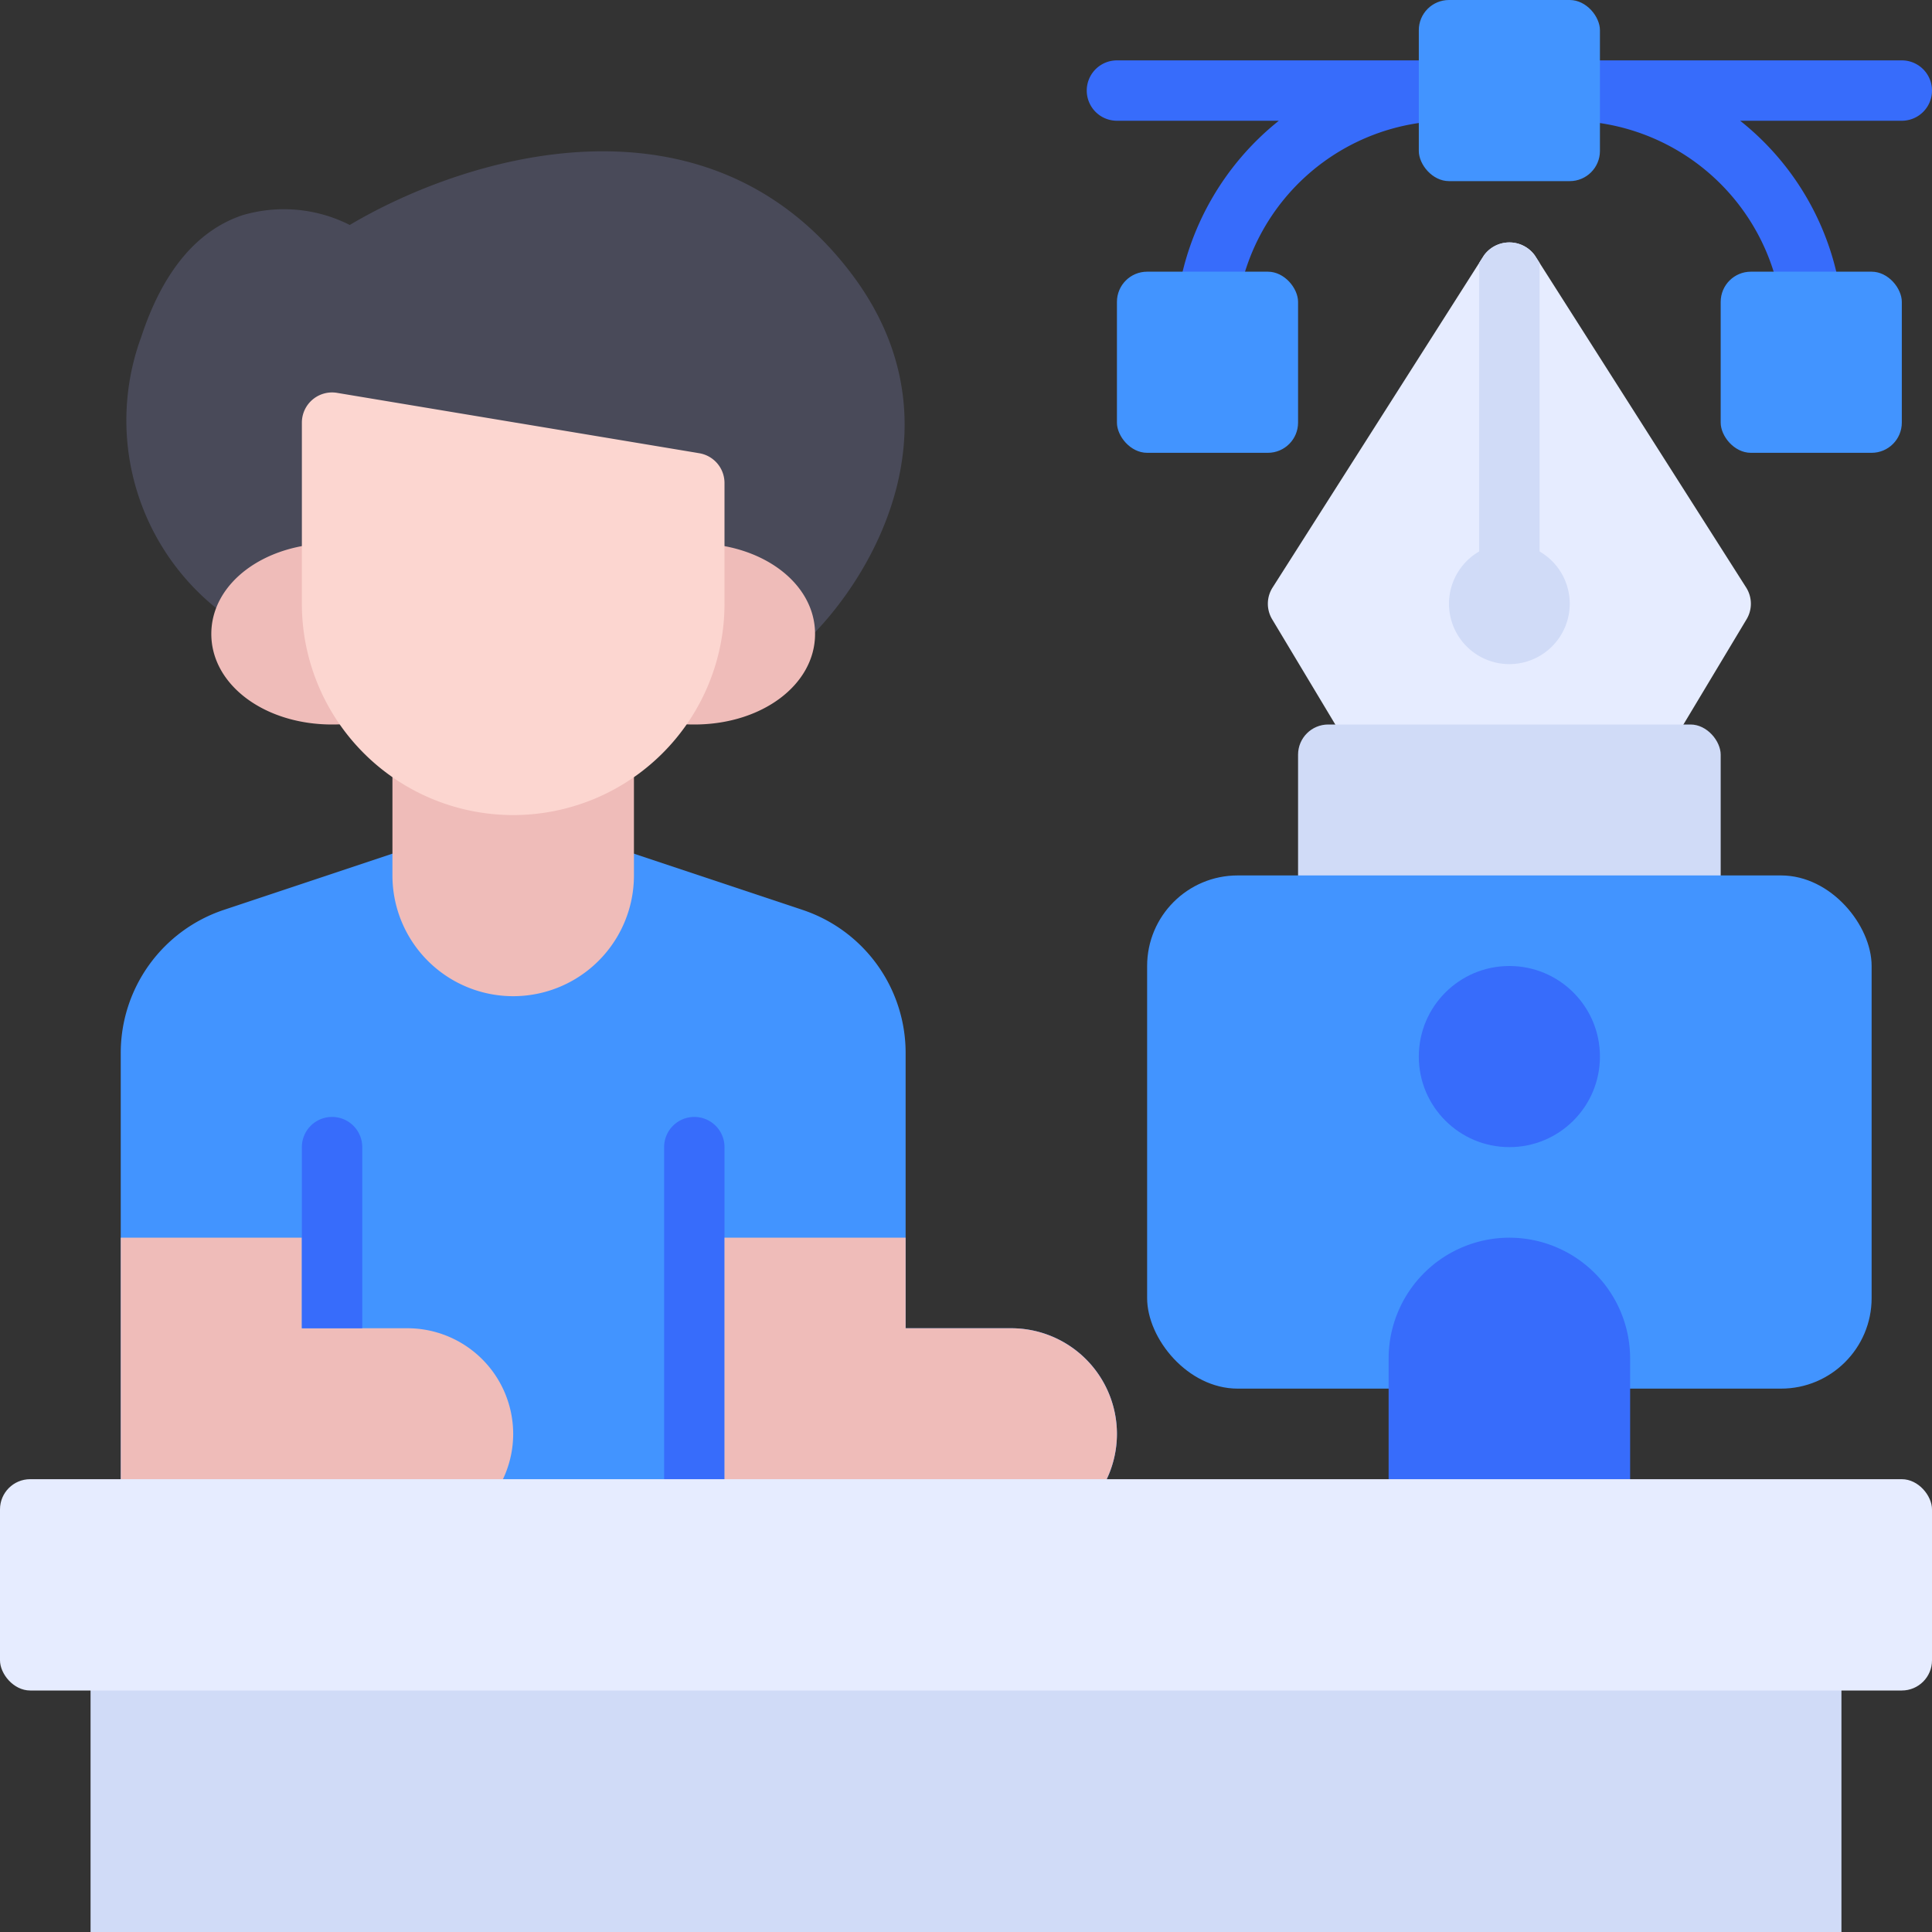 <?xml version="1.0"?>
<svg xmlns="http://www.w3.org/2000/svg" viewBox="0 0 64 64" width="70" height="70"><rect x="0" y="0" width="64" height="64" fill="#333333" stroke="none"/><title>Artboard-13</title><g id="Graphic_Design-2" data-name="Graphic Design"><path d="M63,2H52a1,1,0,0,0,0,2,7.123,7.123,0,0,1,7.01,6.138L60,10l.98-.212A9.058,9.058,0,0,0,57.645,4H63a1,1,0,0,0,0-2Z" fill="#376cfb"/><path d="M48,2H37a1,1,0,0,0,0,2h5.363a9.164,9.164,0,0,0-3.354,5.862.97.97,0,0,0,.855,1.093.917.917,0,0,0,.131.009A1.04,1.04,0,0,0,41,10.071,7.106,7.106,0,0,1,48,4a1,1,0,0,0,0-2Z" fill="#376cfb"/><path d="M57.844,19.463l-7-11a1.04,1.04,0,0,0-1.688,0l-7,11a1,1,0,0,0-.014,1.052l3,5A.999.999,0,0,0,46,26h8a.999.999,0,0,0,.857-.485l3-5A1,1,0,0,0,57.844,19.463Z" fill="#e6ecff"/><rect x="43" y="24" width="14" height="7" rx="1" ry="1" fill="#d0dbf7"/><rect x="38" y="29" width="24" height="17" rx="3" ry="3" fill="#4294ff"/><path d="M28.173,9.024c-4.773-6.249-12.647-3.908-16.587-1.572a4.832,4.832,0,0,0-3.572-.317C6.511,7.648,5.388,9.004,4.677,11.166A7.993,7.993,0,0,0,8.017,20.748a.998.998,0,0,0,.459.132l17.42.71.041.001a.999.999,0,0,0,.681-.268C28.832,19.264,32.008,14.043,28.173,9.024Z" fill="#494a59"/><path d="M33.5,44H30V34.883a4.994,4.994,0,0,0-3.418-4.743l-6.265-2.088A.996.996,0,0,0,20,28H14a.996.996,0,0,0-.316.051L7.418,30.14A4.994,4.994,0,0,0,4,34.883V50a1,1,0,0,0,1,1H33.5a3.5,3.5,0,0,0,0-7Z" fill="#4294ff"/><path d="M23,37h0a1,1,0,0,1,1,1V51a0,0,0,0,1,0,0H22a0,0,0,0,1,0,0V38A1,1,0,0,1,23,37Z" fill="#376cfb"/><path d="M37,47.5A3.504,3.504,0,0,1,33.5,51H24V41h6v3h3.5A3.504,3.504,0,0,1,37,47.5Z" fill="#efbcb9"/><path d="M17,47.5A3.504,3.504,0,0,1,13.5,51H4V41h6v3h3.5A3.504,3.504,0,0,1,17,47.5Z" fill="#efbcb9"/><rect x="3" y="54" width="58" height="10" fill="#d0dbf7"/><path d="M50,41a4.004,4.004,0,0,0-4,4v5a1.0 1,0,0,0,1,1h6a1.0 1,0,0,0,1-1V45A4.004,4.004,0,0,0,50,41Z" fill="#376cfb"/><path d="M20.496,24.321a1.003,1.003,0,0,0-1.004.008,4.979,4.979,0,0,1-4.982,0A1.0 1,0,0,0,13,25.19V29a4,4,0,0,0,8,0V25.19A1,1,0,0,0,20.496,24.321Z" fill="#efbcb9"/><path d="M23,18a1,1,0,0,0-1,1v1a5.027,5.027,0,0,1-.633,2.443 1.0 1,0,0,0,.67,1.466A4.781,4.781,0,0,0,23,24c2.243,0,4-1.318,4-3S25.243,18,23,18Z" fill="#efbcb9"/><path d="M12,20V19a1,1,0,0,0-1-1c-2.243,0-4,1.318-4,3s1.757,3,4,3a4.781,4.781,0,0,0,.963-.091 1.0 1,0,0,0,.67-1.466A5.027,5.027,0,0,1,12,20Z" fill="#efbcb9"/><path d="M50,22a2,2,0,1,1,2-2A2.002,2.002,0,0,1,50,22Zm0-2.001v0Z" fill="#d0dbf7"/><path d="M50.844,8.463a1.04,1.04,0,0,0-1.688,0L49,8.708V19a1,1,0,0,0,2,0V8.708Z" fill="#d0dbf7"/><rect x="47" width="6" height="6" rx="1" ry="1" fill="#4294ff"/><rect x="57" y="9" width="6" height="6" rx="1" ry="1" fill="#4294ff"/><rect x="37" y="9" width="6" height="6" rx="1" ry="1" fill="#4294ff"/><path d="M23.165,15.014l-12-2A1.0 1,0,0,0,10,14v6a7,7,0,0,0,14,0V16A1.0 1,0,0,0,23.165,15.014Z" fill="#fcd6d0"/><path d="M11,37h0a1,1,0,0,1,1,1v6a0,0,0,0,1,0,0H10a0,0,0,0,1,0,0V38A1,1,0,0,1,11,37Z" fill="#376cfb"/><rect y="49" width="64" height="7" rx="1" ry="1" fill="#e6ecff"/><circle cx="50" cy="35" r="3" fill="#376cfb"/></g></svg>
